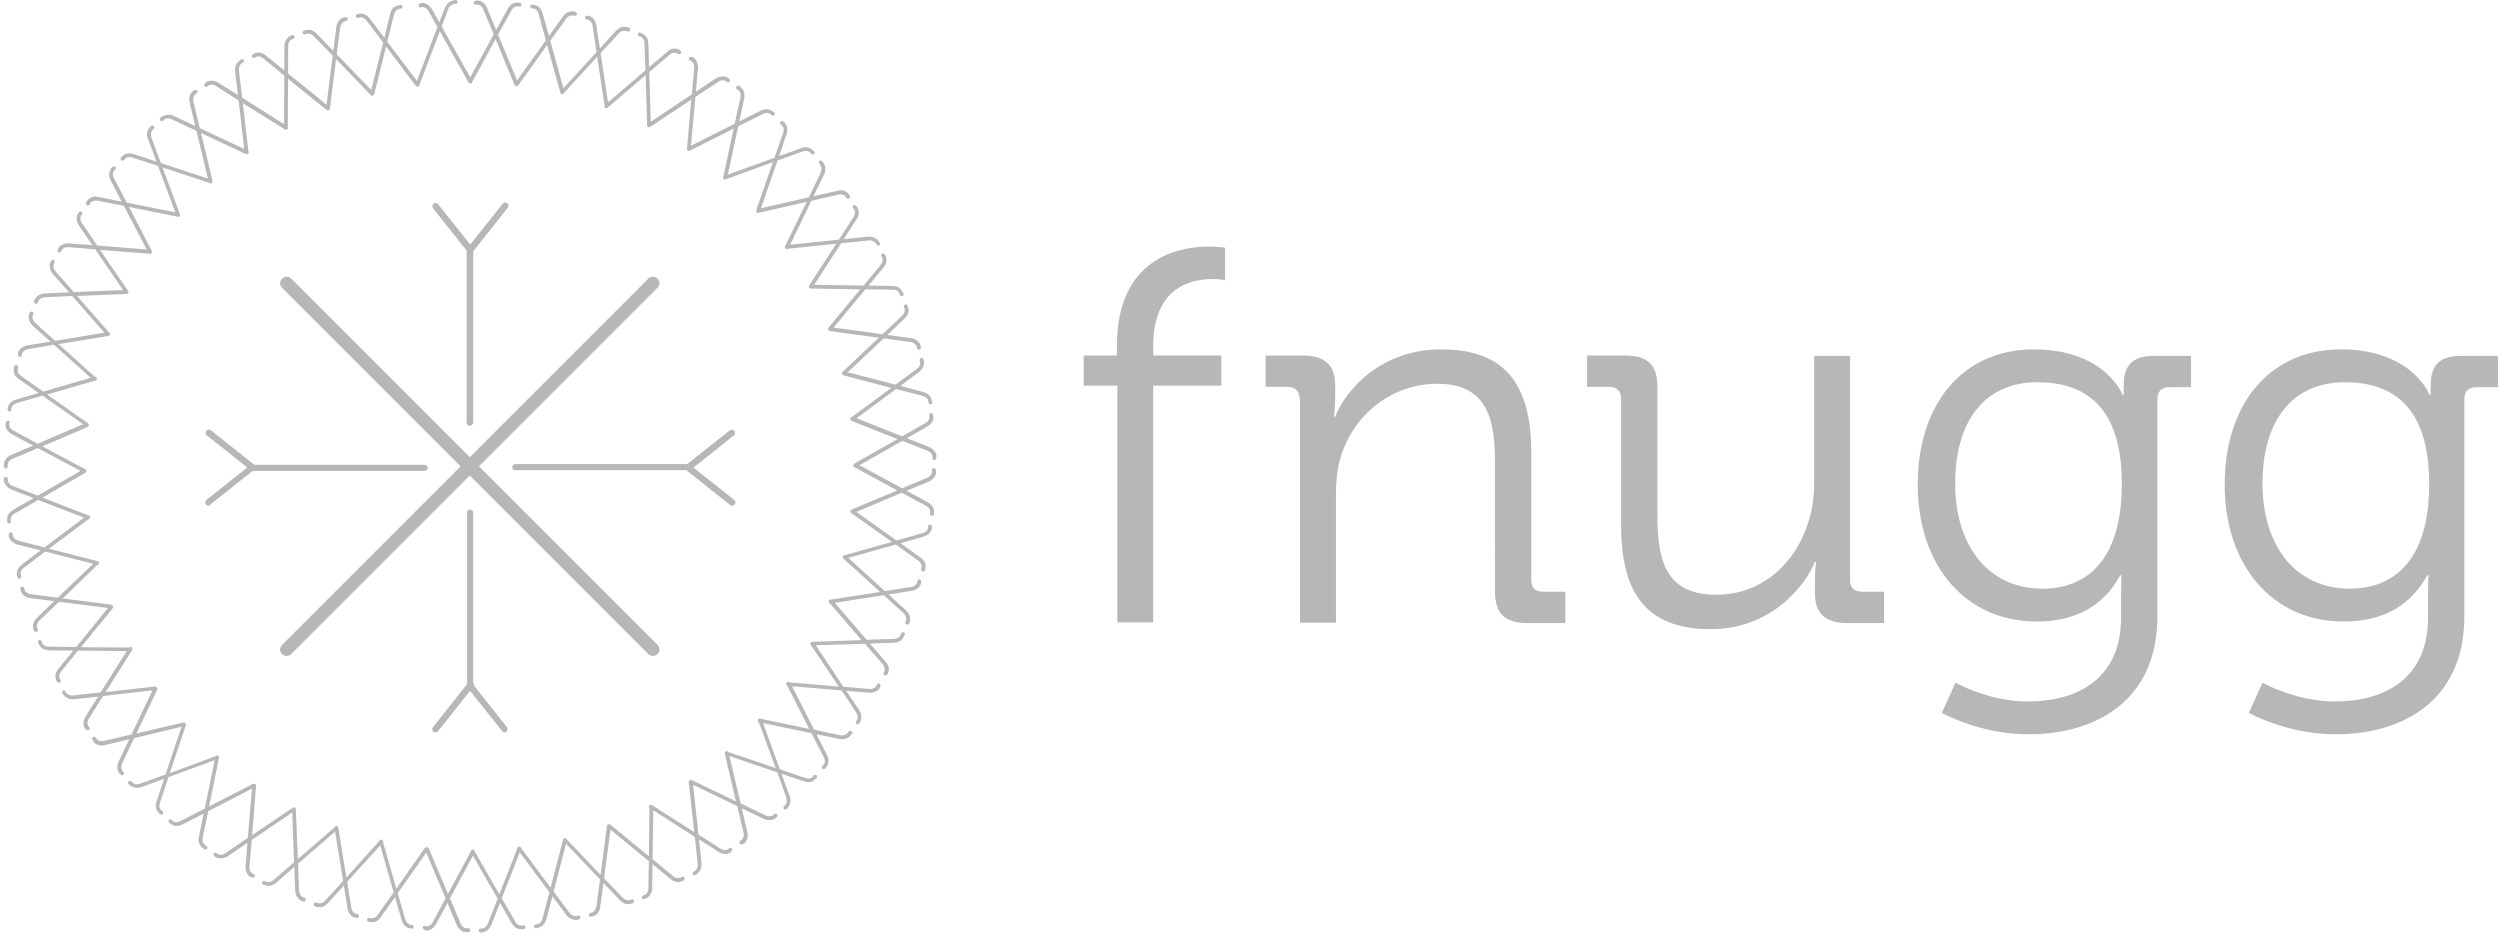 <svg width="200" height="75" viewBox="0 0 200 75" version="1.1" xmlns="http://www.w3.org/2000/svg"><g fill="#B7B7B7" stroke="none" stroke-width="1" fill-rule="evenodd"><path d="M89.384 30.855h-2.69V28.44h2.66v-.765c0-7.034 4.953-7.95 7.34-7.95.794 0 1.314.09 1.314.09v2.6s-.367-.092-1.01-.092c-1.62 0-4.74.58-4.74 5.352v.764h5.444v2.415H92.26v18.93h-2.876v-18.93zM103.97 31.895c0-.58-.336-.948-.947-.948h-1.774V28.44h2.965c1.774 0 2.6.764 2.6 2.384v.98c0 .855-.092 1.528-.092 1.528h.092c.764-1.957 3.486-5.382 8.5-5.382 5.29 0 7.187 3.027 7.187 8.287V46.39c0 .64.336.947.948.947h1.773v2.508h-3.027c-1.835 0-2.6-.765-2.6-2.6V37.032c0-3.364-.52-6.33-4.617-6.33-3.64 0-6.79 2.507-7.768 6.024-.245.887-.336 1.865-.336 2.875v10.214H104v-17.92h-.03zM129.688 31.895c0-.58-.336-.948-.948-.948h-1.774V28.44h3.028c1.835 0 2.6.764 2.6 2.507v10.305c0 3.364.55 6.33 4.678 6.33 4.83 0 7.86-4.28 7.86-8.9V28.47h2.873v17.92c0 .64.337.947.948.947h1.774v2.508h-2.936c-1.772 0-2.598-.765-2.598-2.385v-.98c0-.855.092-1.528.092-1.528h-.092c-.856 2.08-3.64 5.382-8.318 5.382-5.045 0-7.186-2.722-7.186-8.287V31.895zM162.714 27.95c5.718 0 7.094 3.64 7.094 3.64h.092v-.796c0-1.53.673-2.324 2.416-2.324h2.966v2.507h-1.743c-.582 0-.95.306-.95.948v17.4c0 6.79-5.014 9.418-10.274 9.418-2.415 0-4.892-.642-6.972-1.712l1.1-2.415s2.63 1.5 5.78 1.5c4.16 0 7.462-1.96 7.462-6.698V47.55c0-.794.03-1.528.03-1.528h-.09c-1.285 2.324-3.395 3.7-6.698 3.7-5.718 0-9.51-4.525-9.51-10.947 0-6.422 3.578-10.825 9.296-10.825zm7.033 10.764c0-6.238-2.966-8.134-6.758-8.134-4.16 0-6.575 3.027-6.575 8.103 0 5.107 2.752 8.41 6.972 8.41 3.394 0 6.36-2.08 6.36-8.38zM187.27 27.95c5.718 0 7.094 3.64 7.094 3.64h.092v-.796c0-1.53.672-2.324 2.415-2.324h2.968v2.507h-1.743c-.58 0-.948.306-.948.948v17.4c0 6.79-5.015 9.418-10.275 9.418-2.416 0-4.893-.642-6.972-1.712l1.1-2.415s2.63 1.5 5.78 1.5c4.16 0 7.462-1.96 7.462-6.698V47.55c0-.794.03-1.528.03-1.528h-.092c-1.284 2.324-3.394 3.7-6.697 3.7-5.718 0-9.51-4.525-9.51-10.947 0-6.422 3.578-10.825 9.296-10.825zm7.063 10.764c0-6.238-2.966-8.134-6.758-8.134-4.16 0-6.574 3.027-6.574 8.103 0 5.107 2.753 8.41 6.973 8.41 3.394 0 6.36-2.08 6.36-8.38z" id="Shape"/><g><path d="M54.898 37.613H41.22c-.152 0-.243-.122-.243-.245 0-.122.122-.244.244-.244h13.75l.015-.003 3.39-2.687c.124-.092.277-.062.368.03.092.123.062.275-.03.367l-3.236 2.577 3.266 2.59c.123.093.123.246.03.368-.06.06-.152.092-.213.092-.06 0-.122-.03-.153-.06l-3.51-2.784zm-35.12-.216l-3.265 2.6c-.092.093-.122.246-.03.368.06.06.152.092.213.092.062 0 .123-.03.123-.092l3.365-2.67c.02.006.04.01.06.01.034 0 .08-.01.123-.03h13.606c.122 0 .245-.123.245-.246s-.093-.245-.246-.245H20.35l-3.47-2.752c-.122-.092-.275-.092-.367.03-.092.123-.092.275.03.367l3.236 2.567zm17.83 17.87L40.18 58.5c.06.06.152.09.214.09.06 0 .122-.03.122-.06.092-.092.122-.245.03-.368l-2.634-3.323c.022-.083.005-.166-.056-.23V41.008c0-.122-.092-.244-.245-.244-.122 0-.245.09-.245.244V54.73l-2.72 3.432c-.093.123-.093.276.03.367.03.03.09.06.152.06.092 0 .153-.03.214-.09l2.563-3.233zm-.27-35.195v13.75c0 .12.09.244.244.244.153 0 .245-.123.276-.276V20.105l2.752-3.47c.09-.122.09-.275-.03-.367-.123-.09-.276-.09-.368.03l-2.59 3.267-2.578-3.235c-.092-.092-.244-.123-.367-.03-.09.09-.122.244-.03.366l2.688 3.39c0 .006.002.01.003.016zm-.49 17.235l-14.28 14.28c-.214.215-.214.52 0 .735.09.09.244.153.367.153.122 0 .275-.062.367-.153l14.28-14.28 14.28 14.28c.093.09.246.153.368.153s.245-.062.367-.153c.214-.214.214-.52 0-.734l-14.28-14.28 14.28-14.282c.214-.214.214-.52 0-.733-.214-.215-.52-.215-.734 0l-14.28 14.28-14.28-14.28c-.215-.215-.52-.215-.735 0-.214.214-.214.52 0 .733l14.28 14.28z" id="Shape"/><path d="M35.19 2.498c.944 1.682 2.28 4.066 2.3 4.107.062.06.153.092.215.06.053-.034.075-.08.08-.124.138-.256 1.056-1.938 1.864-3.415.693 1.68 1.492 3.628 1.51 3.664.06.09.122.12.214.09.02-.006.038-.016.052-.028.014-.01.028-.02.04-.033.018-.037 1.242-1.74 2.302-3.213.446 1.613.96 3.456 1.05 3.753-.01.046.005.095.042.132.06.06.153.06.214 0 .018-.036 1.464-1.606 2.702-2.95.246 1.617.53 3.49.59 3.905-.016.05-.01.105.01.146.03.028.064.043.1.05.024.007.052.01.084.01.057-.018.09-.05.108-.09.342-.286 1.755-1.496 2.98-2.546.06 1.823.123 3.946.123 3.983 0 .004 0 .008.002.013-.01.04 0 .078.03.11.06.06.153.09.214.03.036-.018 1.78-1.18 3.29-2.182-.164 1.813-.354 3.92-.354 3.956 0 .06.06.153.152.153.025 0 .054-.01.08-.028.004 0 .008-.002.012-.004l3.493-1.756c-.386 1.78-.833 3.86-.833 3.897 0 .09.03.152.122.182.06 0 .108-.013.142-.05.328-.122 2.143-.778 3.712-1.346-.597 1.73-1.3 3.776-1.317 3.812l-.003.006c-.02.03-.028.07-.028.117.03.092.092.123.184.123.036 0 2.092-.476 3.866-.887-.727 1.504-1.564 3.218-1.705 3.506-.01.013-.017.028-.022.045-.057.09.003.18.064.21.07.047.138.04.18-.005.355-.035 2.21-.23 3.846-.402-.99 1.53-2.143 3.307-2.16 3.343-.062.06-.032.183.03.214.03.03.07.04.11.03h.012l3.94.058c-1.173 1.407-2.546 3.056-2.564 3.092l-.012.03-.02.03c0 .033.01.06.02.085.01.025.022.05.043.07.01.004.018.008.03.01.01.008.02.015.03.02.037 0 2.143.287 3.948.535-1.325 1.255-2.872 2.72-2.908 2.737-.044.044-.056.104-.036.157.01.057.06.097.13.12.035.017 2.058.547 3.81 1.003-1.317.976-2.83 2.096-3.142 2.32-.054.01-.1.042-.118.1-.03.093 0 .154.09.215.037.018 1.983.792 3.67 1.46-1.58.9-3.42 1.947-3.455 1.965-.025.017-.043.036-.056.057-.003 0-.004.003-.006.004l-.007.02c-.02.046-.012.095.007.133.017.025.036.044.057.056l.005.005c.036.018 1.852 1.01 3.436 1.87-1.676.7-3.613 1.507-3.65 1.525-.09.06-.12.122-.09.214.017.052.054.084.1.097.138.09 1.782 1.262 3.208 2.28-1.608.45-3.46.967-3.78 1.063-.04 0-.078.015-.11.046-.06.06-.06.153 0 .214.037.018 1.606 1.452 2.95 2.682-1.618.253-3.49.547-3.906.608-.05-.016-.104-.01-.144.01-.03.03-.044.065-.05.1-.008.024-.01.053-.01.085.018.057.05.09.092.108.284.34 1.482 1.728 2.532 2.94-1.742.057-3.74.127-3.927.133-.03-.006-.06-.002-.088.016-.043.02-.072.062-.077.116-.008.033-.004.066.015.094.007.015.016.027.027.038.134.206 1.264 1.88 2.23 3.318-1.57-.133-3.394-.29-3.907-.33-.04-.048-.12-.07-.2-.042-.04.02-.065.06-.072.11-.013.022-.02.046-.02.073 0 .044.03.104.082.134.212.42 1.03 2.03 1.748 3.44-1.574-.33-3.388-.712-3.837-.8-.04-.034-.094-.04-.134-.02h-.005c-.073.01-.122.043-.148.122 0 .086.026.145.104.177.17.455.798 2.17 1.338 3.657-1.61-.545-3.49-1.177-3.788-1.282-.035-.056-.09-.076-.163-.076-.09.03-.12.09-.12.182 0 .036.482 2.076.9 3.84-1.628-.784-3.495-1.68-3.53-1.7-.093-.06-.184 0-.215.062l-.015.027c-.023.035-.03.08-.016.127 0 .036.233 2.132.43 3.942-1.346-.863-2.906-1.86-3.3-2.11-.022-.03-.052-.048-.09-.056l-.006-.003c-.06-.03-.183 0-.214.062-.025.05-.01.14.03.187-.004.433-.023 2.254-.044 3.854-1.41-1.164-3.07-2.526-3.105-2.544-.01-.004-.02-.008-.03-.01-.01-.01-.02-.015-.03-.02-.033 0-.06.007-.085.02-.025.007-.05.02-.07.04l-.01.03c-.008.01-.014.02-.02.032 0 .036-.275 2.138-.514 3.942-1.116-1.165-2.397-2.507-2.694-2.83-.01-.033-.036-.06-.07-.08-.062-.053-.15-.05-.208.008-.037.037-.052.087-.043.134-.084.303-.563 2.17-.983 3.793-.99-1.325-2.132-2.857-2.358-3.17-.01-.052-.043-.097-.102-.116-.064-.022-.113-.013-.147.025l-.005.004c-.04.04-.067.094-.063.143-.157.394-.835 2.133-1.424 3.64-.813-1.41-1.748-3.036-1.956-3.402.002-.055-.026-.12-.073-.167-.048-.023-.112-.01-.167.023l-.018.01c-.05.033-.074.077-.078.12l-1.82 3.376c-.7-1.666-1.51-3.584-1.527-3.62-.06-.088-.118-.12-.205-.094-.046 0-.094.027-.13.064-.02.036-1.226 1.756-2.27 3.24-.435-1.53-.93-3.272-1.062-3.715.025-.054.014-.12-.033-.166-.044-.044-.103-.056-.156-.037-.01 0-.018.003-.027.006-.043.022-.086.058-.097.11-.298.34-1.542 1.72-2.624 2.913-.263-1.62-.57-3.513-.632-3.92.012-.05-.002-.103-.042-.142 0 0 0-.002-.002-.003-.035-.042-.085-.058-.15-.058-.06.02-.095.054-.11.1-.283.236-1.703 1.47-2.946 2.55-.067-1.756-.15-3.795-.155-3.982.005-.03 0-.06-.017-.087-.022-.044-.063-.072-.117-.078-.033-.008-.066-.004-.095.015-.013.007-.026.016-.037.028-.202.13-1.822 1.225-3.237 2.185.152-1.815.322-3.936.322-3.972 0-.06-.06-.152-.153-.152-.02 0-.044.007-.066.02-.02 0-.038.005-.057.01-.036.02-1.88.973-3.486 1.8.334-1.62.716-3.486.784-3.847.027-.038.03-.086.012-.122-.005-.015-.01-.028-.02-.04-.017-.037-.05-.065-.102-.083-.07 0-.123.018-.157.068-.423.16-2.158.805-3.666 1.36.58-1.735 1.267-3.777 1.285-3.813.015-.03.015-.07 0-.104v-.018c-.03-.092-.092-.123-.184-.123-.035 0-2.02.47-3.767.884.77-1.617 1.64-3.45 1.658-3.484.054-.08.013-.162-.04-.2-.025-.064-.1-.1-.174-.075-.036 0-2.107.24-3.908.447.85-1.348 1.83-2.895 2.077-3.288.028-.02.047-.05.054-.09l.004-.005c.03-.06 0-.183-.06-.214-.05-.024-.14-.008-.19.03-.434 0-2.256-.01-3.857-.024 1.16-1.418 2.53-3.087 2.548-3.124.012-.02.018-.046.02-.072.005-.006.008-.013.012-.02 0-.09-.062-.153-.123-.183-.037 0-2.12-.273-3.92-.505 1.144-1.104 2.445-2.362 2.772-2.667.067 0 .113-.055.138-.13.024-.073-.01-.126-.068-.16-.03-.028-.07-.04-.106-.04-.335-.09-2.21-.563-3.828-.973 1.313-.992 2.83-2.132 3.148-2.363.06 0 .105-.036.15-.105.03-.09 0-.153-.09-.183-.003 0-.01-.004-.02-.008-.018-.01-.038-.02-.057-.023-.385-.15-2.14-.824-3.664-1.41 1.572-.91 3.397-1.965 3.433-1.983l.004-.003c.03-.013.062-.033.087-.058.032-.06 0-.153-.06-.214-.036-.018-1.87-.992-3.465-1.844 1.666-.71 3.582-1.533 3.618-1.55.09-.062.122-.123.09-.215-.005-.02-.015-.037-.027-.052-.01-.013-.02-.026-.033-.038-.036-.018-1.778-1.24-3.268-2.29 1.524-.442 3.283-.954 3.757-1.097.052.017.11.005.153-.038.015-.014.025-.03.033-.047.03-.033.048-.08.03-.137-.027-.05-.075-.103-.145-.1-.346-.302-1.72-1.54-2.91-2.614 1.62-.27 3.514-.577 3.922-.64.05.012.1 0 .14-.04l.003-.004c.043-.034.06-.084.06-.15-.02-.06-.055-.095-.102-.11-.235-.28-1.46-1.68-2.54-2.91 1.745-.073 3.757-.154 3.942-.16.03.006.062.002.088-.016.044-.022.072-.063.078-.117.007-.033.004-.066-.015-.094-.008-.016-.018-.03-.03-.04-.134-.205-1.256-1.842-2.23-3.262 1.82.146 3.95.317 3.987.317.024 0 .053-.01.08-.027.004 0 .008-.002.012-.004.06-.03.09-.122.06-.214-.018-.036-.98-1.898-1.818-3.508 1.707.346 3.677.75 3.88.784.036.018.077.02.11.003.09-.032.122-.124.09-.185-.017-.036-.766-2.05-1.404-3.765 1.585.522 3.417 1.128 3.74 1.24.034.035.082.048.142.048.092-.03.122-.092.122-.183 0-.036-.496-2.087-.923-3.854 1.52.714 3.26 1.53 3.544 1.665.012.01.027.016.042.02.09.058.18-.002.21-.063.047-.07.04-.14-.005-.182-.037-.353-.25-2.198-.443-3.83 1.543.97 3.35 2.098 3.385 2.116.062.03.184 0 .214-.06.017-.034.016-.086 0-.13.002-.296.01-2.198.02-3.873 1.412 1.15 3.063 2.486 3.1 2.504.06.03.152.03.214-.03.01-.022.017-.047.02-.072l.01-.02c0-.036.266-2.146.497-3.952 1.272 1.31 2.757 2.845 2.775 2.88.044.045.104.058.157.038.055-.008.095-.06.117-.127.018-.036.515-2.048.95-3.804 1.096 1.448 2.366 3.125 2.384 3.16.062.062.153.092.215.03.004-.003.008-.007.01-.012.023-.017.04-.043.05-.08.02-.04.963-2.525 1.644-4.32zM35 2.162c-.376-.668-.66-1.17-.72-1.275-.184-.337-.49-.337-.612-.306-.092.032-.153-.03-.183-.09-.03-.092.03-.154.09-.184.124-.092.277-.092.43-.03.214.06.397.183.55.458.054.092.28.494.59 1.046l.45-1.168c.122-.276.305-.43.49-.52.152-.06.274-.092.396-.092.093.03.124.092.124.183-.03.092-.092.123-.184.123-.122 0-.397.03-.55.397l-.536 1.41c.772 1.374 1.886 3.362 2.284 4.074l1.877-3.436c-.42-1.02-.775-1.87-.842-2.016-.153-.336-.43-.398-.58-.367-.093 0-.154-.03-.185-.122-.03-.092.03-.153.122-.184.184-.03.337-.03.46.032.183.09.366.244.488.52.052.135.355.87.732 1.783.484-.883.877-1.596.95-1.722.153-.275.337-.398.55-.46.154-.03.276-.03.43.032.06.03.12.09.09.183-.03.06-.09.122-.183.092-.122-.03-.428-.03-.612.306-.08.136-.532.96-1.07 1.942.577 1.395 1.267 3.054 1.52 3.66.377-.528 1.418-1.976 2.3-3.2-.298-1.077-.544-1.98-.578-2.127-.092-.366-.398-.458-.52-.427-.092 0-.153-.06-.153-.153 0-.092.06-.153.153-.153.092 0 .244.03.397.092.184.09.337.274.428.55.042.135.26.906.526 1.866.578-.803 1.043-1.447 1.126-1.56.153-.246.367-.368.58-.4.154-.03.276 0 .43.032.09.06.12.122.09.214-.06.092-.122.122-.213.092-.122-.03-.428-.06-.642.244l-1.265 1.755c.402 1.443.875 3.16 1.047 3.8l2.65-2.886c-.164-1.073-.3-1.963-.322-2.118-.06-.368-.336-.49-.458-.49-.092 0-.153-.092-.153-.153 0-.092.092-.153.153-.153.153 0 .275.03.397.122.184.122.306.336.367.612.02.144.138.918.285 1.884.67-.732 1.21-1.32 1.304-1.426.214-.214.428-.305.642-.305.153 0 .306.03.398.092.092.06.092.153.06.214-.06.092-.152.092-.213.062-.12-.062-.427-.123-.672.152-.1.112-.718.782-1.462 1.59.225 1.48.495 3.253.596 3.935.532-.45 1.87-1.596 2.994-2.56-.036-1.097-.068-2.012-.08-2.17 0-.366-.274-.52-.396-.55-.092 0-.153-.092-.123-.183 0-.092.092-.153.184-.123.123.06.245.122.368.213.153.153.275.367.275.642.01.146.035.937.064 1.923.75-.642 1.35-1.156 1.465-1.25.214-.214.46-.275.673-.244.153.03.306.06.367.183.06.06.09.153.03.214-.06.062-.153.093-.214.032-.092-.092-.367-.184-.673.06-.122.1-.81.69-1.637 1.397.044 1.51.095 3.314.123 3.973.56-.385 2.04-1.368 3.283-2.193.098-1.09.178-1.992.19-2.137.03-.367-.215-.55-.337-.58-.092-.032-.122-.124-.092-.185.03-.092.123-.122.184-.092.122 0 .245.062.336.184.123.153.214.397.214.673-.01.145-.08.936-.17 1.92.822-.544 1.483-.98 1.608-1.064.244-.154.49-.185.703-.154.152.03.274.092.366.214.06.06.06.153 0 .214-.06.06-.153.06-.214 0-.092-.092-.367-.214-.673 0-.126.08-.9.594-1.83 1.21-.132 1.484-.29 3.237-.35 3.9.59-.296 2.16-1.087 3.495-1.757.23-1.068.424-1.954.458-2.1.09-.366-.123-.58-.245-.64-.092-.032-.122-.124-.092-.215.03-.092.123-.123.214-.092.123.092.214.183.306.306.122.183.184.428.122.703-.03.133-.194.897-.398 1.853l1.744-.875c.245-.123.49-.123.703-.062.123.062.245.153.367.245.06.062.03.154-.03.215-.06.03-.153.03-.214-.03-.092-.123-.337-.276-.673-.092-.137.068-.978.49-1.98.995-.31 1.457-.682 3.196-.83 3.863.625-.23 2.315-.84 3.73-1.35.352-1.02.645-1.865.7-2.01.123-.366-.06-.58-.183-.64-.06-.032-.092-.154-.06-.215.03-.06.152-.092.213-.06.092.06.183.152.275.305.092.183.123.428.03.703-.04.133-.29.866-.606 1.784.924-.333 1.665-.6 1.8-.653.275-.09.52-.06.703.03.152.093.243.184.335.276.03.06 0 .184-.06.214-.062.03-.185 0-.215-.06-.092-.123-.306-.307-.673-.184-.145.055-.992.363-2.014.733-.5 1.453-1.11 3.21-1.33 3.818.652-.153 2.38-.548 3.84-.88.484-1.002.885-1.84.94-1.99.154-.335 0-.58-.09-.67-.062-.063-.092-.154-.03-.215.06-.062.152-.092.213-.03.092.09.184.213.245.366.062.184.062.46-.06.704-.063.126-.417.852-.855 1.754.99-.226 1.787-.407 1.925-.44.275-.09.52-.03.703.093.123.062.214.184.275.307.062.09.03.183-.06.214-.092.062-.184 0-.215-.06-.06-.123-.275-.337-.642-.245-.158.034-1.072.245-2.162.498-.644 1.326-1.4 2.89-1.69 3.51.667-.067 2.423-.253 3.907-.408.596-.922 1.09-1.692 1.17-1.826.213-.338.09-.582-.03-.674-.063-.06-.063-.153 0-.214.06-.06.152-.06.213 0 .09.092.183.214.214.367.03.213.03.457-.153.702-.073.124-.496.782-1.026 1.603.994-.104 1.796-.186 1.942-.196.275-.032.52.06.673.182.12.092.182.214.274.337.03.06 0 .152-.092.182-.06.03-.152 0-.183-.092-.062-.122-.246-.336-.613-.305-.16.01-1.1.108-2.22.224-.81 1.254-1.78 2.75-2.152 3.325l3.946.058 1.375-1.65c.245-.307.153-.582.062-.674-.062-.062-.03-.154.03-.215.06-.06.153-.03.214.03.093.092.154.214.154.367.03.214-.03.46-.214.673-.093.114-.594.72-1.22 1.474 1 .013 1.807.024 1.954.024.275 0 .49.122.642.275.092.12.153.243.214.366 0 .09-.03.153-.122.183-.092 0-.153-.03-.184-.123-.03-.153-.183-.398-.55-.398-.16 0-1.09-.013-2.204-.03-.96 1.158-2.107 2.54-2.542 3.06.663.09 2.423.33 3.905.534.8-.756 1.463-1.384 1.575-1.485.275-.276.214-.552.153-.674-.03-.06-.03-.153.062-.214.06-.03.153-.03.214.06.03.093.092.246.092.4 0 .213-.092.427-.306.64-.104.104-.677.65-1.392 1.326l1.912.265c.275.03.49.183.61.336.093.122.154.275.154.427 0 .062-.06.153-.153.153-.06 0-.153-.06-.153-.153-.03-.152-.152-.397-.52-.458-.145-.024-1.05-.15-2.138-.3-1.092 1.034-2.396 2.26-2.89 2.717.65.163 2.38.612 3.832.992.872-.647 1.594-1.182 1.716-1.27.306-.215.276-.52.214-.643-.03-.092 0-.153.062-.214.09-.03.153 0 .214.06.06.124.09.276.06.43-.03.213-.152.427-.366.61l-1.52 1.125c.955.25 1.72.455 1.856.497.276.09.49.244.58.428.062.122.093.275.124.397 0 .092-.062.153-.153.153-.09 0-.152-.06-.152-.153 0-.153-.092-.428-.46-.52-.147-.034-1.054-.267-2.137-.548-1.192.884-2.612 1.934-3.162 2.337l3.648 1.45c.947-.54 1.733-.99 1.867-1.068.337-.184.337-.49.306-.612-.032-.092.03-.153.09-.183.092-.03.154.03.184.09.06.124.06.276.03.43-.06.213-.183.397-.458.55-.123.072-.8.458-1.645.94.922.366 1.664.66 1.8.71.274.123.427.307.52.49.06.123.06.276.03.43-.03.09-.092.12-.184.12-.092-.03-.122-.09-.122-.183.03-.122 0-.397-.367-.55l-2.043-.807c-1.293.737-2.832 1.614-3.426 1.95.59.32 2.12 1.145 3.42 1.85 1.02-.427 1.872-.785 2.018-.853.336-.152.398-.428.367-.58-.03-.092.03-.153.122-.184.092-.03.153.03.184.122.03.184.03.306-.032.46-.09.182-.244.366-.52.488-.135.052-.87.358-1.783.74.883.48 1.596.87 1.722.942.245.153.398.337.46.55.03.123.03.276-.032.43-.03.06-.09.12-.183.09-.06-.03-.122-.09-.092-.183.03-.123.03-.43-.306-.613-.137-.068-.967-.517-1.955-1.055-1.383.58-3.02 1.268-3.635 1.53.514.368 1.98 1.41 3.215 2.29 1.065-.3 1.952-.548 2.1-.593.366-.093.458-.4.427-.52 0-.093.06-.154.153-.154.092 0 .153.06.153.153.03.09 0 .243-.092.366-.09.183-.274.336-.55.428-.136.042-.914.264-1.88.538.824.585 1.49 1.06 1.606 1.144.244.153.367.367.397.58.03.154 0 .276-.03.43-.062.09-.123.12-.214.09-.093-.06-.124-.122-.093-.214.06-.122.06-.428-.245-.642l-1.793-1.283c-1.444.41-3.156.89-3.793 1.064.488.447 1.807 1.65 2.916 2.66 1.073-.168 1.963-.308 2.12-.33.366-.06.488-.336.488-.458 0-.092.093-.153.154-.153.092 0 .153.09.153.152 0 .122-.03.275-.123.397-.122.183-.336.305-.61.366-.145.02-.92.142-1.884.294.732.667 1.32 1.203 1.424 1.296.214.214.306.428.306.642 0 .153-.03.306-.092.398-.06.092-.153.092-.214.06-.092-.06-.092-.152-.06-.213.06-.122.12-.428-.154-.673-.112-.1-.78-.713-1.587-1.45-1.468.23-3.226.507-3.92.612.46.524 1.59 1.84 2.546 2.953 1.11-.037 2.037-.066 2.196-.066.367-.032.52-.276.55-.398 0-.092.092-.153.184-.123.09 0 .152.09.122.183-.06.122-.122.244-.214.367-.153.153-.367.275-.642.275-.146.01-.94.038-1.93.07.645.752 1.163 1.355 1.257 1.46.214.213.275.458.245.672 0 .153-.062.305-.153.367-.062.06-.153.09-.214.03-.06-.06-.09-.153-.03-.214.06-.092.153-.397-.092-.673-.1-.112-.7-.8-1.417-1.628-1.49.047-3.26.1-3.93.12.376.573 1.374 2.07 2.208 3.318 1.073.09 1.957.166 2.1.177.368.03.55-.214.582-.336.03-.093.122-.124.183-.093.092.03.122.122.092.183 0 .092-.06.214-.184.337-.152.122-.396.214-.67.214-.145-.01-.918-.075-1.884-.157.54.808.975 1.452 1.057 1.564.153.245.183.49.153.704-.03.154-.122.276-.184.368-.06.06-.153.06-.214 0-.06-.06-.06-.153 0-.214.092-.092.214-.367 0-.673-.077-.132-.575-.88-1.178-1.778-1.48-.126-3.258-.28-3.96-.337.325.64 1.11 2.18 1.768 3.48l2.086.44c.367.06.58-.122.642-.245.03-.09.122-.122.214-.09.092.03.122.12.092.213-.092.092-.184.214-.306.306-.183.12-.428.182-.703.12-.133-.03-.89-.187-1.84-.385.444.876.8 1.577.86 1.7.124.245.124.49.062.704-.06.152-.153.274-.244.366-.06.03-.152.03-.213-.03-.03-.062-.03-.153.03-.214.123-.092.275-.337.092-.673-.068-.136-.483-.954-.983-1.936-1.447-.3-3.18-.66-3.876-.81.23.653.832 2.305 1.34 3.693 1.04.352 1.905.647 2.05.703.368.122.582-.06.643-.183.03-.062.153-.092.214-.062.062.03.092.153.062.214-.093.09-.185.183-.307.275-.184.09-.428.122-.704.03-.136-.04-.89-.295-1.827-.613l.664 1.806c.092.275.062.52-.03.703-.06.154-.153.246-.245.338-.06.03-.183 0-.214-.062-.03-.06 0-.183.06-.214.093-.09.277-.305.154-.672-.044-.145-.348-.99-.717-2.01-1.457-.493-3.214-1.092-3.83-1.305.16.667.554 2.35.888 3.782 1.017.49 1.87.9 2.008.97.337.153.582 0 .674-.092.06-.06.153-.092.214-.03.06.06.09.152.03.214-.09.12-.214.213-.367.243-.182.06-.457.06-.702-.06-.126-.064-.856-.417-1.763-.853l.448 1.922c.06.276.03.52-.092.704-.06.153-.182.244-.304.244-.092.06-.184.03-.214-.06-.062-.093 0-.184.06-.215.123-.06.337-.275.245-.642l-.504-2.127-3.538-1.703c.068.64.27 2.46.436 3.98.906.58 1.65 1.057 1.773 1.134.336.214.58.092.672-.03.06-.06.153-.06.214 0 .06.06.06.153 0 .214-.03.092-.154.184-.306.215-.215.06-.46.03-.704-.123-.123-.072-.783-.49-1.606-1.014.106.975.19 1.757.2 1.9.03.277-.062.52-.184.674-.092.122-.214.214-.336.275-.06.03-.153 0-.184-.09-.03-.063 0-.154.092-.185.122-.06.336-.245.306-.612-.012-.157-.11-1.076-.23-2.175l-3.322-2.12-.057 3.898c.842.696 1.54 1.275 1.65 1.376.306.244.582.152.673.06.062-.06.153-.03.214.03.062.062.03.154-.03.215-.06.06-.214.122-.367.153-.214.03-.46-.03-.673-.214-.113-.093-.72-.59-1.473-1.213-.015.998-.025 1.8-.025 1.948 0 .275-.124.49-.276.642-.092.09-.214.153-.367.214-.092 0-.153-.03-.184-.123 0-.09.03-.15.122-.182.153-.03.398-.183.398-.55.01-.158.027-1.08.042-2.185-1.16-.955-2.55-2.1-3.072-2.532-.084.66-.316 2.418-.513 3.9.755.787 1.383 1.44 1.494 1.55.275.277.55.216.673.154.06-.03.153-.03.214.062.032.06.032.152-.06.214-.123.03-.245.09-.398.09-.214 0-.428-.09-.642-.304-.104-.104-.65-.676-1.33-1.388l-.26 1.938c-.03.275-.184.49-.336.612-.123.09-.276.122-.43.152-.06 0-.15-.06-.15-.152 0-.062.06-.153.15-.153.154-.03.4-.153.46-.52.023-.147.146-1.064.292-2.164-1.027-1.076-2.247-2.358-2.72-2.854-.174.656-.617 2.378-.99 3.823.65.87 1.19 1.592 1.278 1.715.244.305.52.275.642.214.092-.032.153 0 .214.06.03.092 0 .153-.06.214-.124.06-.277.092-.43.06-.214-.03-.428-.152-.61-.366l-1.133-1.52c-.247.956-.447 1.722-.49 1.856-.09.276-.243.49-.427.582-.122.06-.275.09-.397.122-.092 0-.153-.06-.153-.153 0-.092.06-.153.153-.153.152 0 .428-.092.52-.46.045-.146.278-1.04.556-2.113-.896-1.2-1.967-2.634-2.376-3.188-.25.632-.895 2.28-1.437 3.665l1.084 1.88c.185.337.49.337.613.307.092-.03.153.03.183.092.03.09-.03.152-.09.183-.124.03-.277.03-.43 0-.214-.062-.397-.184-.55-.43-.072-.123-.464-.81-.953-1.664-.36.916-.646 1.652-.698 1.787-.123.275-.306.428-.49.52-.122.06-.275.092-.397.06-.092-.03-.122-.09-.122-.182.03-.09.09-.122.183-.122.12 0 .397-.03.55-.397.056-.133.386-.976.784-1.994-.74-1.294-1.625-2.84-1.976-3.44-.33.618-1.14 2.124-1.832 3.407.434 1.03.795 1.89.852 2.028.153.337.43.398.58.368.093-.03.154.03.185.122.03.092-.03.153-.122.184-.183.03-.336 0-.458-.03-.184-.093-.367-.246-.49-.52-.05-.136-.36-.868-.748-1.778-.475.88-.86 1.59-.933 1.716-.152.245-.336.398-.55.46-.122.06-.275.06-.397-.062-.06-.03-.123-.092-.092-.184.032-.06.093-.122.185-.092.152.062.428.03.61-.305.07-.136.5-.942 1.02-1.91-.595-1.4-1.303-3.064-1.545-3.653-.358.517-1.4 2-2.278 3.246.304 1.066.557 1.955.602 2.1.123.368.398.46.52.43.092 0 .153.06.153.153 0 .09-.06.152-.153.152-.092 0-.244-.03-.367-.09-.183-.093-.336-.277-.428-.552-.043-.136-.27-.915-.547-1.88-.58.824-1.05 1.49-1.136 1.605-.153.246-.367.368-.58.4-.154 0-.276 0-.43-.032-.09-.06-.12-.122-.09-.214.06-.092.122-.122.213-.092.123.06.43.06.643-.244.09-.125.63-.888 1.27-1.8-.41-1.423-.89-3.105-1.073-3.76-.465.51-1.65 1.82-2.645 2.92l.338 2.09c.06.366.336.488.458.488.093 0 .154.092.154.153 0 .09-.092.152-.153.152-.152 0-.274-.03-.396-.122-.184-.122-.306-.337-.367-.612-.02-.143-.144-.904-.298-1.857l-1.293 1.43c-.214.214-.428.306-.642.306-.153 0-.306-.03-.398-.092-.092-.06-.092-.153-.06-.214.06-.092.152-.092.213-.06.122.06.428.12.673-.154.11-.11.718-.774 1.447-1.577l-.64-3.95c-.525.45-1.847 1.59-2.962 2.557.042 1.1.075 2.017.075 2.174.03.368.275.52.398.55.093 0 .154.093.123.185 0 .092-.092.153-.183.122-.123-.03-.245-.09-.367-.214-.153-.153-.276-.367-.276-.642-.01-.143-.04-.927-.078-1.905-.75.65-1.348 1.17-1.452 1.264-.214.182-.458.274-.672.243-.153-.03-.276-.06-.398-.122-.06-.06-.092-.152-.03-.213.06-.06.152-.092.214-.03.09.06.397.152.672-.092.124-.1.82-.703 1.65-1.426-.055-1.498-.118-3.294-.142-3.98-.56.38-2.012 1.36-3.24 2.19-.092 1.093-.172 2-.194 2.145-.03.366.214.55.336.58.092.03.123.123.092.184-.03.09-.122.12-.183.09-.123.03-.245-.06-.337-.183-.122-.153-.214-.397-.214-.672.01-.145.073-.93.153-1.91-.82.555-1.476 1-1.59 1.084-.245.152-.49.182-.703.152-.153-.03-.276-.092-.367-.184-.062-.06-.062-.153 0-.214.06-.06.152-.06.214 0 .09.092.366.214.67 0 .126-.09.89-.612 1.808-1.234.122-1.495.27-3.277.335-3.942-.568.298-2.163 1.12-3.51 1.812-.22 1.068-.402 1.954-.436 2.11-.06.367.123.58.275.643.092.03.123.122.092.214-.03.09-.122.122-.214.09-.122-.09-.245-.182-.336-.304-.123-.184-.184-.428-.123-.704.032-.145.19-.91.388-1.867-.89.458-1.607.825-1.732.888-.245.123-.49.123-.703.062-.123-.06-.245-.153-.367-.245-.03-.06-.03-.153.03-.214.06-.03.153-.03.214.03.092.123.337.276.673.093l1.968-1.013c.3-1.46.658-3.2.792-3.87l-3.698 1.358c-.348 1.044-.637 1.912-.682 2.058-.122.367.06.58.184.642.06.03.09.122.06.214-.03.06-.12.092-.213.06-.092-.09-.214-.182-.275-.305-.092-.184-.123-.43-.03-.704.04-.136.293-.894.607-1.837-.938.343-1.695.622-1.83.674-.276.092-.52.06-.704-.03-.152-.062-.244-.154-.336-.245-.03-.062 0-.185.06-.215.062-.03.185 0 .215.06.09.093.305.276.672.154.146-.046 1.004-.36 2.036-.738.49-1.463 1.08-3.222 1.285-3.822-.608.15-2.323.563-3.79.913-.487 1.024-.9 1.887-.968 2.025-.153.336 0 .58.092.673.06.062.09.154.03.215-.06.06-.153.092-.214.03-.122-.122-.214-.244-.244-.367-.063-.183-.063-.458.06-.703.063-.126.414-.864.847-1.778-1 .24-1.81.43-1.948.463-.276.06-.52.03-.705-.092-.122-.06-.214-.183-.275-.336-.06-.092-.03-.183.06-.214.093-.06.185 0 .215.06.062.124.276.338.643.246l2.196-.52c.647-1.364 1.405-2.962 1.676-3.523-.625.07-2.435.28-3.957.454-.58.92-1.06 1.682-1.14 1.816-.213.337-.06.58.032.673.06.06.06.153 0 .214-.06.06-.153.06-.214 0-.12-.06-.182-.183-.213-.336-.06-.213-.03-.458.122-.703.072-.124.49-.79 1.012-1.618-.988.112-1.784.2-1.93.21-.275.03-.52-.06-.673-.183-.123-.092-.184-.214-.276-.336-.03-.06 0-.152.092-.183.06-.03.153 0 .183.092.06.12.244.335.61.305.16-.012 1.093-.116 2.205-.243.782-1.238 1.714-2.71 2.09-3.307l-3.9-.038c-.686.84-1.253 1.54-1.342 1.66-.245.307-.153.582-.06.674.06.062.03.154-.032.215-.06.06-.152.03-.213-.03-.092-.092-.153-.245-.153-.367-.03-.214.03-.46.214-.673l1.21-1.482c-1.01-.01-1.827-.017-1.974-.017-.276 0-.49-.122-.643-.275-.09-.12-.15-.243-.213-.366 0-.09.03-.153.123-.183.09 0 .153.03.183.123.03.153.184.398.55.398.16.012 1.095.023 2.212.033.968-1.187 2.132-2.615 2.535-3.118-.633-.078-2.414-.304-3.916-.496-.792.764-1.452 1.4-1.564 1.5-.276.276-.214.552-.153.674.03.06.03.153-.06.214-.063.03-.154.03-.215-.06-.062-.093-.092-.246-.092-.4 0-.213.092-.427.306-.64.103-.105.675-.655 1.387-1.34-.99-.126-1.79-.23-1.938-.25-.275-.032-.49-.184-.61-.337-.093-.122-.154-.244-.154-.427 0-.062.062-.153.154-.153.06 0 .153.06.153.153.03.152.152.397.52.458.147.013 1.07.13 2.175.272l2.82-2.705c-.678-.178-2.396-.616-3.834-.98-.87.656-1.59 1.204-1.712 1.304-.306.246-.275.52-.214.643.03.062 0 .153-.06.215-.093.03-.154 0-.215-.062-.06-.153-.092-.305-.06-.428.03-.214.15-.428.365-.61.114-.084.744-.56 1.53-1.154-.96-.243-1.73-.437-1.866-.468-.275-.092-.49-.245-.58-.428-.093-.123-.123-.275-.093-.398 0-.09.06-.153.153-.153.092 0 .153.062.153.153 0 .153.09.428.458.52.145.045 1.025.27 2.084.54 1.19-.902 2.61-1.978 3.16-2.388-.656-.247-2.293-.88-3.67-1.413-.95.55-1.745 1.01-1.88 1.09-.336.182-.336.488-.306.61.03.092-.03.153-.092.184-.09.03-.152-.03-.183-.092-.03-.122-.03-.275 0-.428.062-.214.184-.397.43-.55.123-.073.808-.468 1.66-.96l-1.783-.692c-.275-.122-.428-.305-.52-.49-.06-.152-.092-.305-.06-.396.03-.092.09-.123.182-.123.09.03.122.092.122.184 0 .122.03.397.397.55l2.004.77c1.3-.75 2.846-1.642 3.422-1.978-.6-.32-2.125-1.13-3.423-1.823-1.026.438-1.887.802-2.034.86-.338.152-.4.427-.368.58.03.092-.03.153-.123.184-.092.03-.154-.03-.184-.122 0-.183 0-.336.06-.458.093-.184.246-.398.49-.49.136-.052.87-.363 1.785-.752-.884-.473-1.597-.856-1.723-.93-.244-.152-.397-.336-.458-.55-.032-.153-.032-.275.03-.428.03-.06.09-.122.183-.092.06.03.122.092.09.184-.06.153-.03.428.307.61.136.08.96.522 1.942 1.047 1.39-.593 3.037-1.3 3.636-1.558-.53-.375-2.012-1.413-3.253-2.283-1.036.3-1.895.547-2.05.59-.366.124-.458.4-.428.52 0 .093-.06.154-.153.154-.09 0-.152-.06-.152-.153-.03-.09 0-.213.09-.366.093-.183.277-.336.552-.428.134-.04.89-.26 1.832-.533-.816-.573-1.473-1.035-1.588-1.118-.244-.153-.367-.367-.397-.58 0-.154 0-.307.03-.43.063-.09.124-.12.216-.09.09.06.122.12.09.213-.06.122-.06.428.246.642.124.09.874.62 1.775 1.255 1.423-.412 3.124-.904 3.8-1.104-.503-.45-1.834-1.648-2.947-2.65-1.06.178-1.934.327-2.078.36-.367.06-.49.336-.49.458 0 .092-.06.153-.152.153s-.153-.06-.153-.152c-.03-.122.03-.275.123-.397.122-.183.336-.305.61-.366.145-.02.91-.144 1.864-.3-.738-.664-1.33-1.197-1.435-1.29-.215-.214-.307-.428-.307-.642 0-.153.03-.276.092-.398.06-.092.153-.092.214-.06.09.06.09.152.06.213-.09.122-.122.428.153.673l1.597 1.442c1.48-.242 3.257-.537 3.934-.656-.444-.514-1.592-1.824-2.567-2.934-1.11.047-2.04.088-2.2.1-.366.03-.52.274-.55.396 0 .092-.09.153-.183.123-.092 0-.153-.09-.122-.183.03-.122.09-.244.214-.367.153-.153.367-.275.642-.275.146-.01.946-.046 1.94-.088-.666-.756-1.203-1.366-1.298-1.47-.183-.215-.245-.46-.245-.674 0-.153.062-.275.123-.398.06-.06.153-.09.214-.03.06.06.09.153.03.214-.06.09-.153.396.092.672.103.114.728.823 1.47 1.67 1.493-.064 3.265-.135 3.94-.162-.38-.562-1.382-2.03-2.226-3.263l-2.144-.172c-.367-.03-.55.214-.58.336-.032.093-.124.124-.185.093-.092-.03-.123-.122-.092-.183 0-.123.09-.245.183-.337.154-.122.4-.214.674-.214l1.916.145c-.558-.816-1.008-1.47-1.09-1.583-.154-.245-.184-.49-.154-.703.03-.154.092-.277.184-.368.06-.06.153-.06.214 0 .06.06.06.153 0 .214-.092.09-.214.367 0 .672.09.135.607.89 1.228 1.796 1.51.117 3.317.258 3.967.318L9.91 16.47c-1.068-.217-1.956-.393-2.112-.416-.367-.06-.58.153-.612.276-.03.09-.122.122-.214.09-.092-.03-.122-.12-.092-.213.062-.122.153-.244.276-.336.183-.122.397-.183.703-.122.143.03.914.188 1.874.38-.463-.886-.834-1.6-.896-1.725-.123-.245-.123-.49-.062-.703.062-.153.123-.276.245-.367.062-.03.154-.03.215.03.03.06.03.153-.03.214-.123.092-.276.337-.092.673.08.137.515.968 1.032 1.962 1.48.297 3.24.65 3.883.774-.238-.635-.86-2.308-1.383-3.712-1.046-.345-1.918-.63-2.064-.675-.366-.124-.58.06-.642.182-.03.06-.122.092-.214.06-.06-.03-.09-.12-.06-.213.06-.092.152-.184.305-.276.182-.092.427-.122.702-.03.136.04.898.29 1.844.602-.35-.936-.63-1.69-.682-1.826-.122-.275-.09-.52 0-.703.06-.122.153-.245.276-.336.06-.03.183 0 .214.062.03.06 0 .183-.062.214-.09.092-.275.306-.152.673.056.144.375 1 .758 2.032 1.433.47 3.143 1.037 3.768 1.247-.153-.652-.568-2.37-.92-3.82-1-.47-1.84-.86-1.986-.93-.336-.152-.58 0-.673.093-.06.06-.152.09-.214.03-.06-.06-.09-.153-.03-.214.092-.093.214-.184.367-.215.183-.06.458-.092.703.03.125.063.844.4 1.74.822l-.456-1.892c-.06-.275-.03-.52.092-.703.06-.122.183-.214.305-.275.092-.06.183-.03.214.06.06.093 0 .184-.062.215-.122.06-.336.275-.245.642.034.147.252 1.045.512 2.122l3.555 1.663c-.075-.67-.277-2.408-.45-3.882-.925-.582-1.69-1.068-1.813-1.158-.336-.214-.58-.06-.672.03-.06.062-.153.062-.214 0-.06-.06-.06-.152 0-.213.062-.092.184-.184.337-.214.214-.06.46-.03.703.122.124.072.784.485 1.608 1.003-.116-.984-.21-1.775-.232-1.92-.03-.275.062-.52.184-.673.092-.092.214-.183.336-.275.06-.03.153 0 .184.092.03.06 0 .152-.092.183-.122.06-.336.245-.306.612.023.158.134 1.086.264 2.193 1.26.793 2.767 1.744 3.346 2.114l.02-3.88c-.853-.694-1.56-1.274-1.673-1.375-.306-.246-.582-.154-.673-.062-.062.06-.153.03-.214-.03-.062-.062-.03-.154.03-.215.092-.092.214-.153.367-.153.214-.03.46.03.673.214.113.093.727.588 1.49 1.204l.008-1.968c0-.276.124-.49.276-.643.092-.122.214-.183.367-.214.092 0 .153.03.184.123 0 .09-.03.153-.122.183-.153.03-.398.183-.398.55l-.01 2.214c1.166.942 2.556 2.068 3.074 2.5.088-.64.31-2.425.498-3.928-.763-.786-1.4-1.44-1.512-1.55-.275-.276-.55-.215-.673-.154-.06.03-.153.03-.214-.06-.032-.062-.032-.154.06-.215.123-.03.245-.092.398-.092.214 0 .428.092.642.306.104.105.658.673 1.346 1.38.124-.986.223-1.783.244-1.93.03-.275.184-.49.336-.61.123-.093.245-.154.43-.154.06 0 .15.06.15.153 0 .06-.06.152-.15.152-.154.03-.4.153-.46.52-.023.146-.14 1.054-.28 2.147 1.052 1.082 2.307 2.378 2.763 2.86.163-.636.59-2.347.952-3.8-.673-.89-1.235-1.634-1.326-1.76-.245-.304-.52-.274-.642-.213-.062.03-.153 0-.214-.06-.03-.093 0-.154.06-.215.154-.06.307-.092.43-.06.213.03.427.12.61.366.084.115.572.76 1.177 1.56.246-.99.443-1.79.475-1.927.06-.274.214-.488.397-.58.122-.06.275-.092.427-.122.092 0 .153.06.153.152s-.06.153-.153.153c-.152 0-.428.092-.52.46-.045.16-.275 1.08-.546 2.174.906 1.196 1.98 2.614 2.377 3.145.264-.713 1.072-2.83 1.643-4.32z"/></g></g></svg>